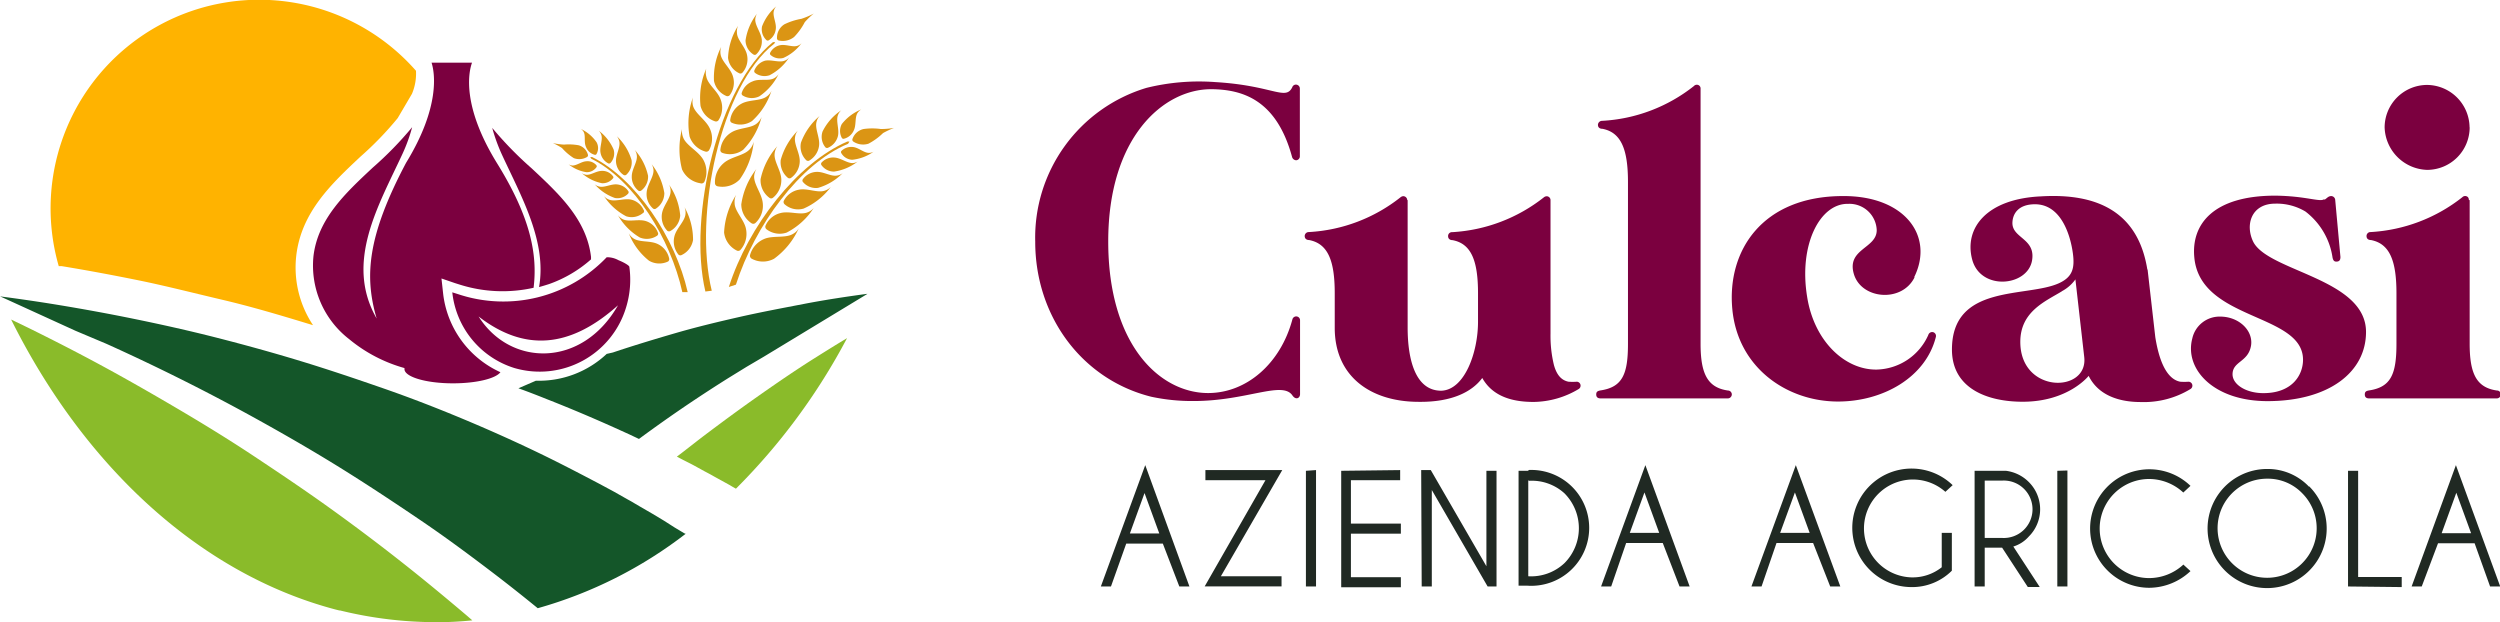 <svg xmlns="http://www.w3.org/2000/svg" viewBox="0 0 247.24 61.55"><defs><style>.a{fill:#202923;}.b{fill:#7b003f;}.c{fill:#8abb2a;}.d{fill:#145629;}.e{fill:#ffb300;}.f,.g{fill:#db9514;}.g{fill-rule:evenodd;}</style></defs><title>Azienda Agricola Aglio di Nubia</title><path class="a" d="M115,53.76h-3.62L109.87,58h-1l4.39-12,4.37,12h-1Zm-.35-1-1.46-4-1.45,4Zm10.5-5.27h-5.94v-1h7.6l-6.07,10.5h6v1h-7.6Zm5-1V58h-1V46.56Zm8.32,0v1H133.6v4.29h4.94v1H133.6v4.3h4.94v1h-5.9V46.56Zm2.08,0h.95L147,56V46.56h1V58h-.88l-5.52-9.54V58h-1Zm10.59,0h-.12a5.73,5.73,0,1,1,0,11.43h-.84V46.56h1Zm0,1v9.5a4.8,4.8,0,0,0,3.57-1.29,4.89,4.89,0,0,0,0-6.92A4.8,4.8,0,0,0,151.21,47.55Zm13.3,6.21h-3.62L159.34,58h-1l4.38-12,4.38,12h-1Zm-.35-1-1.46-4-1.45,4Zm15.22,1h-3.62L174.21,58h-1l4.39-12L182,58h-1Zm-.34-1-1.46-4-1.46,4Zm14.06,3.74a5.55,5.55,0,0,1-4,1.62,5.86,5.86,0,1,1,4.08-10.08l-.72.66a4.84,4.84,0,1,0-3.36,8.46,4.62,4.62,0,0,0,3-1V52.7h1ZM198,54.16h-1.72V58h-1V46.56h3.1a3.87,3.87,0,0,1,2.27,1.12,3.8,3.8,0,0,1,0,5.37,3.33,3.33,0,0,1-1.54,1l2.61,4h-1.18Zm-1.72-6.63V53.2H198a2.84,2.84,0,1,0,0-5.67Zm8.18-1V58h-1V46.56Zm11.46,9.3.71.65a6,6,0,0,1-4.08,1.65,5.86,5.86,0,1,1,4.08-10.08l-.71.66a5,5,0,0,0-3.37-1.34,4.9,4.9,0,0,0,0,9.8A5,5,0,0,0,215.9,55.86Zm12.45-7.73a5.89,5.89,0,1,1-4.16-1.72A5.63,5.63,0,0,1,228.35,48.13Zm-4.16-.76a4.9,4.9,0,1,0,3.47,1.44,4.73,4.73,0,0,0-3.47-1.44Zm8,10.66V46.56h1v10.5h4.31v1Zm12.52-4.27h-3.62L239.5,58h-1l4.38-12,4.38,12h-1Zm-.35-1-1.46-4-1.45,4Z"/><path class="b" d="M120.21,8.12c5.7.34,6.92,1.87,7.59.51a.38.38,0,0,1,.49-.24.39.39,0,0,1,.26.37v6.7a.39.39,0,0,1-.36.39.44.44,0,0,1-.41-.33c-1.56-5.75-5-6.67-8-6.7-4.74,0-10.18,4.76-10.18,15.05s5.14,15,9.88,15c3.81,0,7.16-2.92,8.33-7.27a.39.39,0,0,1,.46-.3.38.38,0,0,1,.3.38v7.3c0,.4-.42.62-.76.12-1-1.46-4.51.56-9.78.56a19.32,19.32,0,0,1-4.16-.42c-6.84-1.7-11.49-7.93-11.49-15.33a15.46,15.46,0,0,1,11-15.22A21.68,21.68,0,0,1,120.21,8.12Zm19,11.65V32.39c0,3.16.76,6.25,3.32,6.25,2.32-.07,3.64-3.8,3.64-6.81V29c0-3.2-.66-4.9-2.52-5.25-.21,0-.44-.1-.44-.4a.38.38,0,0,1,.41-.39h0a16.09,16.09,0,0,0,9.07-3.45.45.45,0,0,1,.27-.1.38.38,0,0,1,.38.37V33a12.24,12.24,0,0,0,.33,3.07c.32,1.2.9,1.57,1.45,1.68a5.76,5.76,0,0,0,.83,0,.39.39,0,0,1,.18.72,8.84,8.84,0,0,1-4.47,1.28c-1.94,0-4-.46-5.07-2.37-1,1.36-3,2.4-6.28,2.36-4.72,0-8.31-2.48-8.31-7.31V29c0-3.2-.66-4.9-2.53-5.26-.21,0-.44-.1-.44-.4a.4.4,0,0,1,.41-.39h0a16,16,0,0,0,9.08-3.45.49.49,0,0,1,.26-.1.4.4,0,0,1,.39.41ZM168,8.43a.37.37,0,0,1,.18.35V34c0,3,.71,4.33,2.7,4.62a.39.39,0,0,1,.39.38.4.4,0,0,1-.38.4H158.29c-.27,0-.43-.12-.43-.39s.14-.35.43-.4C160.46,38.28,161,37,161,34V18c0-3.2-.66-4.9-2.52-5.26-.22,0-.45-.09-.45-.4a.41.41,0,0,1,.41-.39h0a16,16,0,0,0,9.08-3.44A.39.39,0,0,1,168,8.43Zm21.34,19c-1.25,2.53-5.26,2.18-6-.33s2.28-2.52,2.26-4.35a2.7,2.7,0,0,0-2.81-2.59h-.08c-2.72,0-4.82,4-4,9.14.67,4.4,3.71,7.28,6.87,7.25a5.74,5.74,0,0,0,5.12-3.42.4.4,0,0,1,.48-.28.39.39,0,0,1,.27.47h0c-1,4-5.23,6.39-9.68,6.39-5,0-9.9-3.3-10.45-9.13s3-11.19,10.95-11.19C188.39,19.36,191.3,23.36,189.31,27.4Zm23.05-.76.76,6.67c.53,3.33,1.6,4.25,2.47,4.41a5.62,5.62,0,0,0,.82,0,.39.39,0,0,1,.18.73,8.87,8.87,0,0,1-4.92,1.28c-2.06,0-4.17-.62-5.14-2.59,0,0-2,2.56-6.52,2.56-3.52,0-7-1.32-7-5.16,0-6.54,7.39-5.11,10.58-6.56,1.33-.61,1.58-1.46,1.38-2.95-.23-1.73-1.13-4.86-3.75-4.86-1.64,0-2.22.94-2.23,1.86,0,1.51,2.32,1.53,1.94,3.71-.46,2.58-5.1,3-5.92-.11s1.45-6,6.8-6.24C207.61,19.07,211.47,21.11,212.36,26.64Zm-8.48,2.14c-1.64,1-4.11,2-4.11,5,0,5.16,6.76,5.08,6.32,1.48l-.87-7.66a3.87,3.87,0,0,1-1.34,1.17Zm26-9.07c.24-.16.35-.34.63-.35a.41.41,0,0,1,.4.35l.52,5.67c0,.27-.08.44-.35.46s-.36-.1-.43-.39A7,7,0,0,0,228,20.92a5.51,5.51,0,0,0-3-.78c-2.32,0-3,2.06-2.16,3.78,1.52,2.95,11.15,3.63,11.15,8.91,0,4-3.71,6.84-9.75,6.84-5.36,0-8.23-3.2-7.43-6.2a2.76,2.76,0,0,1,2.75-2.16c1.88,0,3.29,1.4,3.06,2.86-.27,1.66-1.83,1.54-1.83,2.85,0,1,1.32,1.86,3.05,1.86,2.88,0,3.92-1.82,3.92-3.3,0-4.63-10.16-3.83-10.75-10.11-.32-3.32,1.91-6.12,8-6.12C228,19.38,229.42,20,229.83,19.71Zm14.33.06V34c0,3,.7,4.33,2.69,4.62a.38.38,0,0,1,.39.38.4.4,0,0,1-.38.4H234.3c-.28,0-.43-.12-.43-.39s.13-.35.43-.4C236.46,38.28,237,37,237,34V29c0-3.2-.66-4.9-2.52-5.26-.22,0-.44-.1-.44-.4a.39.39,0,0,1,.41-.39h0a16.09,16.09,0,0,0,9.07-3.45.39.39,0,0,1,.55,0A.41.41,0,0,1,244.16,19.77Zm0-7.2a4.21,4.21,0,0,1-4.2,4.2h0a4.34,4.34,0,0,1-4.21-4.2,4.21,4.21,0,0,1,4.2-4.2h0a4.24,4.24,0,0,1,4.2,4.19Z"/><path class="c" d="M39.71,55.58c-2.27-1.79-4.65-3.58-7.1-5.34s-5-3.47-7.5-5.13-5.1-3.25-7.65-4.75-5.07-2.94-7.53-4.27-4.86-2.55-7.15-3.68L1.1,31.6C8.36,46.17,19.82,56.74,33.15,60.27l.4.1.07,0a40,40,0,0,0,9.81,1.16c1.1,0,2.19-.07,3.28-.18l-.53-.46C44.15,59.17,42,57.38,39.71,55.58Z"/><path class="c" d="M83.77,33.44c-1,.6-2,1.22-3,1.85-2,1.25-3.89,2.55-5.77,3.87s-3.72,2.68-5.47,4c-.89.68-1.75,1.37-2.59,2l.61.32c.39.2.76.38,1.11.57l1,.55c.32.17.63.33.92.5l1.58.87.32.19.3.17h0A61.8,61.8,0,0,0,83.77,33.44Z"/><path class="d" d="M67.69,52.75l-1-.6-1-.64-1.13-.68-1.21-.7-.63-.37c-.21-.13-.43-.25-.65-.37l-1.36-.77-1.43-.77c-2-1.05-4.08-2.14-6.36-3.23s-4.69-2.17-7.21-3.22-5.14-2.07-7.82-3-5.43-1.86-8.19-2.7-5.52-1.6-8.26-2.3-5.44-1.3-8.07-1.84-5.17-1-7.59-1.4c-2-.33-3.95-.61-5.77-.85l7.45,3.4h0L10.52,34c2.53,1.14,5.14,2.38,7.77,3.7s5.29,2.73,7.92,4.2,5.26,3,7.82,4.6,5,3.22,7.44,4.87,4.67,3.3,6.82,4.93c1.73,1.31,3.36,2.6,4.89,3.85a42.93,42.93,0,0,0,14.63-7.36Z"/><path class="e" d="M29.3,25.28c.5-4.3,3.48-7.1,6.36-9.8a32.16,32.16,0,0,0,3.67-3.8l1.41-2.4A5.13,5.13,0,0,0,41.14,7,20.63,20.63,0,0,0,5.81,26.32l.29,0c2.5.41,5.08.89,7.68,1.42S19.23,29,22,29.65s5.54,1.47,8.36,2.33l.6.18A10.3,10.3,0,0,1,29.3,25.28Z"/><path class="b" d="M53.31,28.39c.33-.09.66-.19,1-.3a12.55,12.55,0,0,0,4.14-2.44c0-.08,0-.16,0-.24-.43-3.69-3.14-6.21-5.87-8.76a35.42,35.42,0,0,1-3.9-4,17.17,17.17,0,0,0,.94,2.6C51.51,19.36,54.11,23.86,53.31,28.39Z"/><path class="b" d="M43.82,29l-.16-1.46L45,28l.54.17a14,14,0,0,0,7.23.29c.4-3.26-.28-6.92-3.58-12.26-3.51-5.66-2.87-9-2.51-10h-4c.32,1,.87,4.37-2.52,9.9-3.87,7.31-4.12,11.28-2.91,15.4-3.2-5.56.21-11.21,2.57-16.32a16.15,16.15,0,0,0,.94-2.6,34.62,34.62,0,0,1-3.9,4c-2.73,2.55-5.43,5.08-5.86,8.76a9.2,9.2,0,0,0,3.53,8.2A14.81,14.81,0,0,0,40,36.4s0,.06,0,.1c0,.77,2.12,1.41,4.8,1.41,2.31,0,4.22-.47,4.69-1.1A9.75,9.75,0,0,1,43.82,29Z"/><path class="d" d="M85.75,29.06c-2,.27-4.14.59-6.26,1s-4.27.81-6.42,1.3-4.27,1-6.36,1.61-4.14,1.23-6.1,1.89L60,35a9.78,9.78,0,0,1-7,2.65l-1.73.75c1,.36,1.9.71,2.82,1.08,2.37.93,4.6,1.88,6.65,2.8l1.5.68.95.45c1.56-1.15,3.21-2.32,4.93-3.48,1.28-.86,2.6-1.72,3.94-2.56h0l0,0,1.77-1.09,1.7-1,10.26-6.22Z"/><path class="b" d="M62.24,26.39h0c0-.11-.44-.4-1.08-.66A2.33,2.33,0,0,0,60,25.44h0A14.12,14.12,0,0,1,45.3,29.09l-.57-.18a8.81,8.81,0,0,0,6.12,7.48,8.92,8.92,0,0,0,11.07-6A9.32,9.32,0,0,0,62.24,26.39Zm-14.92,4.9c4.48,3.47,9,3.21,13.8-1.1-3.54,6.21-10.66,6.1-13.8,1.09Z"/><path class="f" d="M83.87,14.22c-4.8,2-9.21,8.07-11.09,13.93l-.7.23C74,22.38,78.81,16.16,83.79,14l.22,0Z"/><path class="g" d="M72.85,24.77A2.28,2.28,0,0,1,71.61,23a7.55,7.55,0,0,1,1.2-3.74,1.51,1.51,0,0,0-.16.81c0,.85,1,1.69,1.14,2.65a2.39,2.39,0,0,1-.57,2A.3.3,0,0,1,72.85,24.77Z"/><path class="g" d="M74.31,22.07a2.25,2.25,0,0,1-1-1.86,7.37,7.37,0,0,1,1.5-3.5,1.57,1.57,0,0,0-.23.76c0,.83.79,1.72.86,2.67a2.32,2.32,0,0,1-.74,1.92A.32.32,0,0,1,74.31,22.07Z"/><path class="g" d="M76.09,19.56a2.14,2.14,0,0,1-.87-1.85,7.14,7.14,0,0,1,1.66-3.26,1.58,1.58,0,0,0-.27.72c-.1.79.65,1.7.66,2.61a2.24,2.24,0,0,1-.84,1.79A.28.28,0,0,1,76.09,19.56Z"/><path class="g" d="M77.91,17.58a2,2,0,0,1-.7-1.76,6.55,6.55,0,0,1,1.7-2.91,1.27,1.27,0,0,0-.28.65c-.13.72.5,1.6.46,2.44a2.08,2.08,0,0,1-.87,1.6A.27.27,0,0,1,77.91,17.58Z"/><path class="g" d="M79.74,15.85a1.9,1.9,0,0,1-.53-1.74,6.28,6.28,0,0,1,1.86-2.65,1.29,1.29,0,0,0-.32.6c-.18.68.36,1.57.25,2.37a2,2,0,0,1-1,1.47A.28.28,0,0,1,79.74,15.85Z"/><path class="g" d="M81.63,14.57A1.63,1.63,0,0,1,81.35,13a5.38,5.38,0,0,1,1.86-2.1,1.12,1.12,0,0,0-.34.49c-.22.57.15,1.39,0,2.06a1.71,1.71,0,0,1-1,1.17A.23.23,0,0,1,81.63,14.57Z"/><path class="g" d="M83.25,13.63a1.43,1.43,0,0,1,0-1.36,4.7,4.7,0,0,1,1.93-1.45,1.13,1.13,0,0,0-.37.35c-.29.44-.11,1.2-.38,1.74a1.45,1.45,0,0,1-1,.82A.2.2,0,0,1,83.25,13.63Z"/><path class="g" d="M84.3,13.76a1.52,1.52,0,0,1,1.1-1,6.19,6.19,0,0,1,1.72,0,7.93,7.93,0,0,0,1.29-.11,8.86,8.86,0,0,0-1.08.51,6.19,6.19,0,0,1-1.44,1.05,1.74,1.74,0,0,1-1.5-.21A.22.22,0,0,1,84.3,13.76Z"/><path class="g" d="M74.35,25.59a2.32,2.32,0,0,0,2.2,0A7.57,7.57,0,0,0,79,22.57a1.47,1.47,0,0,1-.59.57c-.73.44-2,.12-2.85.5a2.41,2.41,0,0,0-1.39,1.61A.34.34,0,0,0,74.35,25.59Z"/><path class="g" d="M75.8,22.67a2.14,2.14,0,0,0,2,.33,7,7,0,0,0,2.68-2.44,1.44,1.44,0,0,1-.62.44c-.73.3-1.8-.16-2.67.07a2.16,2.16,0,0,0-1.49,1.27A.31.31,0,0,0,75.8,22.67Z"/><path class="g" d="M77.58,20.19a2,2,0,0,0,1.89.44,6.75,6.75,0,0,0,2.7-2.15,1.38,1.38,0,0,1-.62.38c-.71.24-1.7-.27-2.54-.1a2.09,2.09,0,0,0-1.5,1.11A.31.31,0,0,0,77.58,20.19Z"/><path class="g" d="M79.41,18a1.67,1.67,0,0,0,1.49.58,5.55,5.55,0,0,0,2.44-1.46,1.14,1.14,0,0,1-.55.24c-.6.12-1.35-.4-2.05-.36a1.74,1.74,0,0,0-1.35.74A.22.22,0,0,0,79.41,18Z"/><path class="g" d="M81.22,16.3a1.51,1.51,0,0,0,1.27.67,5,5,0,0,0,2.34-1,1.13,1.13,0,0,1-.51.16c-.56,0-1.17-.51-1.8-.55a1.55,1.55,0,0,0-1.29.52A.23.23,0,0,0,81.22,16.3Z"/><path class="g" d="M83.2,15.14a1.31,1.31,0,0,0,1.08.66A4.44,4.44,0,0,0,86.4,15a1,1,0,0,1-.47.12c-.49,0-1-.51-1.56-.58a1.4,1.4,0,0,0-1.16.39A.18.18,0,0,0,83.2,15.14Z"/><path class="f" d="M76.57,4.32c-5.31,4.14-8,17-6.18,24.43l-.63.08C68,21.37,71.1,8.44,76.44,4.17l.22,0Z"/><path class="g" d="M69.25,18.12a2.38,2.38,0,0,1-1.8-1.37,8,8,0,0,1,0-4,1.72,1.72,0,0,0,.11.84c.31.82,1.5,1.33,2,2.22a2.47,2.47,0,0,1,.1,2.17A.33.33,0,0,1,69.25,18.12Z"/><path class="g" d="M69.8,15a2.32,2.32,0,0,1-1.6-1.49,7.53,7.53,0,0,1,.33-3.88,1.75,1.75,0,0,0,0,.82c.23.82,1.32,1.42,1.69,2.31a2.35,2.35,0,0,1-.1,2.1A.32.32,0,0,1,69.8,15Z"/><path class="g" d="M70.72,12a2.18,2.18,0,0,1-1.44-1.52,7.23,7.23,0,0,1,.57-3.7,1.52,1.52,0,0,0,0,.79C70,8.38,71,9,71.29,9.9a2.27,2.27,0,0,1-.24,2A.3.3,0,0,1,70.72,12Z"/><path class="g" d="M71.85,9.5A2.06,2.06,0,0,1,70.61,8a6.73,6.73,0,0,1,.72-3.38,1.5,1.5,0,0,0-.07.73c.1.74,1,1.4,1.23,2.22a2.09,2.09,0,0,1-.32,1.84A.3.3,0,0,1,71.85,9.5Z"/><path class="g" d="M73.08,7.23A1.92,1.92,0,0,1,72,5.72,6.38,6.38,0,0,1,73,2.54a1.33,1.33,0,0,0-.12.68c0,.72.85,1.42,1,2.23a2,2,0,0,1-.46,1.74A.27.27,0,0,1,73.08,7.23Z"/><path class="g" d="M74.5,5.38A1.68,1.68,0,0,1,73.73,4a5.62,5.62,0,0,1,1.13-2.64,1.34,1.34,0,0,0-.17.58c0,.63.59,1.3.65,2a1.76,1.76,0,0,1-.57,1.45A.24.24,0,0,1,74.5,5.38Z"/><path class="g" d="M75.77,3.94a1.47,1.47,0,0,1-.41-1.32,4.84,4.84,0,0,1,1.42-2,1,1,0,0,0-.25.46c-.14.52.28,1.2.19,1.81A1.49,1.49,0,0,1,76,4,.2.2,0,0,1,75.77,3.94Z"/><path class="g" d="M76.84,3.74a1.56,1.56,0,0,1,.74-1.34,6.34,6.34,0,0,1,1.68-.54,7.71,7.71,0,0,0,1.22-.52,7.16,7.16,0,0,0-.89.85,6.19,6.19,0,0,1-1.06,1.47A1.78,1.78,0,0,1,77,4,.24.24,0,0,1,76.84,3.74Z"/><path class="g" d="M71,18.43a2.37,2.37,0,0,0,2.15-.68A7.7,7.7,0,0,0,74.54,14a1.62,1.62,0,0,1-.38.75c-.58.66-1.87.73-2.61,1.4a2.45,2.45,0,0,0-.84,2A.33.33,0,0,0,71,18.43Z"/><path class="g" d="M71.44,15.12a2.2,2.2,0,0,0,2.06-.31,7.31,7.31,0,0,0,1.82-3.24,1.68,1.68,0,0,1-.46.63c-.61.52-1.8.41-2.57.92a2.26,2.26,0,0,0-1.05,1.72A.3.3,0,0,0,71.44,15.12Z"/><path class="g" d="M72.37,12.14a2.08,2.08,0,0,0,2-.17,6.85,6.85,0,0,0,1.93-3,1.38,1.38,0,0,1-.47.57c-.62.47-1.74.29-2.51.72a2.15,2.15,0,0,0-1.1,1.57A.28.28,0,0,0,72.37,12.14Z"/><path class="g" d="M73.46,9.45a1.72,1.72,0,0,0,1.63.08A5.62,5.62,0,0,0,77,7.33a1.26,1.26,0,0,1-.45.41c-.56.31-1.45,0-2.12.31A1.78,1.78,0,0,0,73.35,9.2.23.23,0,0,0,73.46,9.45Z"/><path class="g" d="M74.66,7.2a1.55,1.55,0,0,0,1.45.24,5.08,5.08,0,0,0,1.94-1.77A1,1,0,0,1,77.6,6c-.52.22-1.3-.12-1.93,0A1.61,1.61,0,0,0,74.59,7,.24.24,0,0,0,74.66,7.2Z"/><path class="g" d="M76.21,5.44a1.37,1.37,0,0,0,1.26.29,4.5,4.5,0,0,0,1.8-1.46.93.93,0,0,1-.41.26c-.47.16-1.14-.17-1.7-.06a1.41,1.41,0,0,0-1,.76A.19.19,0,0,0,76.21,5.44Z"/><path class="f" d="M58.48,15.7c4.2,2.07,7.83,7.88,9,13.19l.53,0c-1.21-5.37-5.14-11.24-9.45-13.36h-.19Z"/><path class="g" d="M67.39,25.23a2,2,0,0,0,1.15-1.5,6.6,6.6,0,0,0-.85-3.25,1.29,1.29,0,0,1,.1.7c-.07.73-.91,1.4-1.1,2.22a2.06,2.06,0,0,0,.4,1.77A.26.26,0,0,0,67.39,25.23Z"/><path class="g" d="M66.27,22.86a1.91,1.91,0,0,0,1-1.54,6.24,6.24,0,0,0-1.11-3.06,1.27,1.27,0,0,1,.16.66c0,.71-.75,1.43-.86,2.24A2,2,0,0,0,66,22.83.29.29,0,0,0,66.27,22.86Z"/><path class="g" d="M64.87,20.63a1.84,1.84,0,0,0,.83-1.54,6.16,6.16,0,0,0-1.26-2.86,1.29,1.29,0,0,1,.19.63c0,.68-.63,1.42-.68,2.19a1.89,1.89,0,0,0,.63,1.57A.24.24,0,0,0,64.87,20.63Z"/><path class="g" d="M63.41,18.85a1.72,1.72,0,0,0,.68-1.47,5.57,5.57,0,0,0-1.32-2.56,1.13,1.13,0,0,1,.21.56c.08.62-.5,1.35-.5,2.06a1.74,1.74,0,0,0,.66,1.42A.24.24,0,0,0,63.41,18.85Z"/><path class="g" d="M61.93,17.29a1.65,1.65,0,0,0,.53-1.46A5.34,5.34,0,0,0,61,13.47a1.23,1.23,0,0,1,.25.53c.12.59-.38,1.33-.33,2a1.7,1.7,0,0,0,.75,1.3A.23.23,0,0,0,61.93,17.29Z"/><path class="g" d="M60.38,16.11a1.4,1.4,0,0,0,.31-1.31,4.62,4.62,0,0,0-1.48-1.88,1.06,1.06,0,0,1,.26.43c.16.49-.19,1.18-.08,1.76a1.46,1.46,0,0,0,.77,1.05A.2.2,0,0,0,60.38,16.11Z"/><path class="g" d="M59,15.22a1.2,1.2,0,0,0,0-1.15,3.91,3.91,0,0,0-1.58-1.33.75.75,0,0,1,.3.31c.22.39,0,1,.24,1.5a1.25,1.25,0,0,0,.83.75A.16.16,0,0,0,59,15.22Z"/><path class="g" d="M58.14,15.29a1.32,1.32,0,0,0-.9-.92,5.49,5.49,0,0,0-1.46-.07,6.77,6.77,0,0,1-1.1-.15,6.56,6.56,0,0,1,.9.49,5.4,5.4,0,0,0,1.17,1,1.52,1.52,0,0,0,1.3-.11A.2.2,0,0,0,58.14,15.29Z"/><path class="g" d="M66.07,25.86a2,2,0,0,1-1.89-.08,6.48,6.48,0,0,1-2-2.72,1.38,1.38,0,0,0,.47.52c.61.41,1.67.19,2.41.56a2.05,2.05,0,0,1,1.12,1.44A.28.28,0,0,1,66.07,25.86Z"/><path class="g" d="M65,23.3a1.82,1.82,0,0,1-1.72.19,6,6,0,0,1-2.17-2.21,1.33,1.33,0,0,0,.5.41c.61.29,1.54-.06,2.28.18A1.86,1.86,0,0,1,65.06,23,.24.24,0,0,1,65,23.3Z"/><path class="g" d="M63.56,21.09a1.74,1.74,0,0,1-1.63.3,5.88,5.88,0,0,1-2.2-2,1.17,1.17,0,0,0,.5.35c.6.24,1.47-.15,2.18,0a1.8,1.8,0,0,1,1.23,1A.22.22,0,0,1,63.56,21.09Z"/><path class="g" d="M62.11,19.16a1.44,1.44,0,0,1-1.3.42,4.74,4.74,0,0,1-2-1.36,1,1,0,0,0,.46.23c.51.13,1.17-.28,1.77-.21a1.5,1.5,0,0,1,1.12.7A.22.22,0,0,1,62.11,19.16Z"/><path class="g" d="M60.65,17.6a1.31,1.31,0,0,1-1.12.52,4.33,4.33,0,0,1-2-1,1,1,0,0,0,.43.16c.47.06,1-.38,1.57-.38a1.31,1.31,0,0,1,1.07.5A.18.18,0,0,1,60.65,17.6Z"/><path class="g" d="M59,16.52a1.17,1.17,0,0,1-1,.51,3.73,3.73,0,0,1-1.77-.78.89.89,0,0,0,.39.12c.42,0,.88-.39,1.36-.42a1.15,1.15,0,0,1,1,.39A.17.17,0,0,1,59,16.52Z"/></svg>